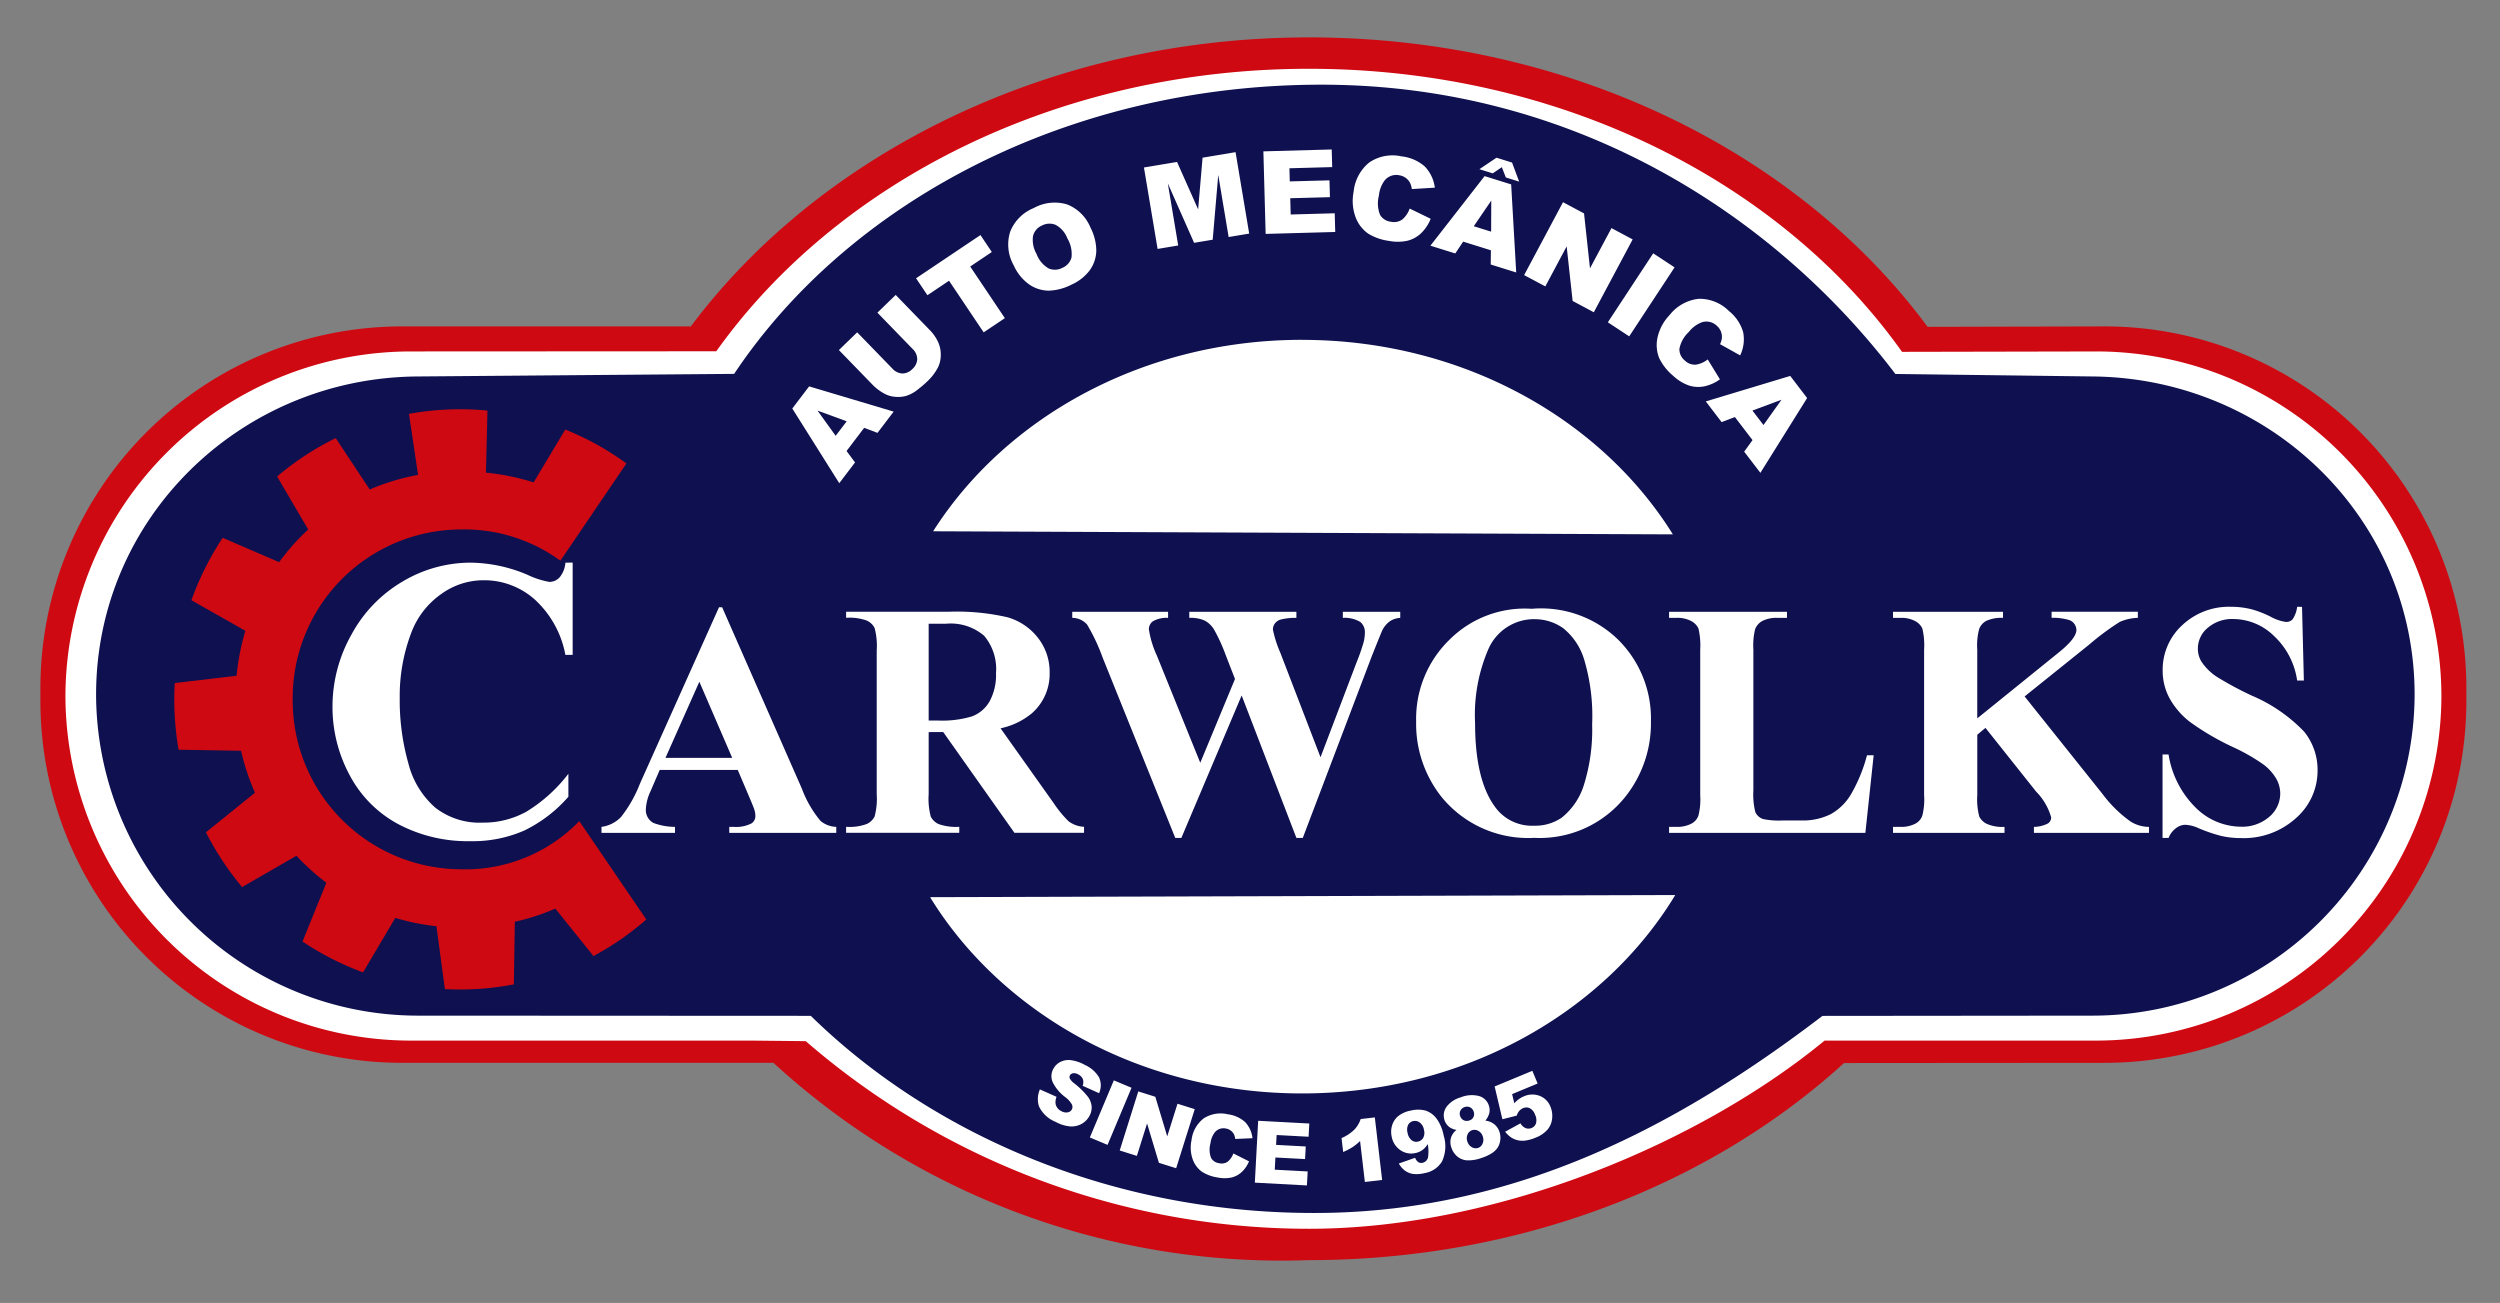 <svg xmlns="http://www.w3.org/2000/svg" xmlns:xlink="http://www.w3.org/1999/xlink" width="236" height="123" viewBox="0 0 236 123"><rect x="0" y="0" width="236" height="123" fill="#808080" stroke="none"/><defs><style>.a{fill:none;}.b,.f{fill:#fff;}.c{clip-path:url(#a);}.d{fill:#0e104f;}.d,.e,.f{fill-rule:evenodd;}.e{fill:#cf0912;}</style><clipPath id="a"><rect class="a" width="236" height="123" transform="translate(0 0.227)"/></clipPath></defs><g transform="translate(-1089.593 444.219)"><path class="b" d="M1170.151-401.278s19.527-26.4,57.207-26.4,56.657,27.778,56.657,27.778h23.1s28.328,4.676,27.778,34.1-28.878,32.729-28.878,32.729h-29.429s-18.152,18.519-49.689,18.7-48.864-18.61-48.864-18.61l-38.55.011s-32.11-3.4-31.216-35.1,34.792-32.385,34.792-32.385Z" transform="translate(-13.634 -12.047)"/><g transform="translate(1089.593 -444.446)"><g transform="translate(0 0)"><g class="c"><path class="d" d="M1286.249-326.772c-13.47,10.287-28.735,18.413-47.288,18.6-19.288.19-36.569-7.218-48.212-18.606l-37.168-.019a30.394,30.394,0,0,1-30.3-30.3c0-16.665,13.634-29.9,30.3-30.037l29.933-.245c10.857-16.287,31.619-27.3,55.447-27.3s42.77,12.294,54.174,27.309l18.715.236c16.663.209,30.3,13.371,30.3,30.037a30.4,30.4,0,0,1-30.3,30.3m-74.729-63.793c15.068,0,28.192,7.412,35.009,18.361l-69.833-.292C1209.163-383.313,1222.187-390.594,1237.121-390.594Zm35.234,52.409c-6.751,11.15-20,18.728-35.234,18.728-15.145,0-28.325-7.487-35.111-18.527Z" transform="translate(-1114.21 422.9)"/><path class="e" d="M1170.924-336.541h-32.269a32.623,32.623,0,0,1-32.529-32.528h0a32.63,32.63,0,0,1,32.529-32.528l28.912-.016c11.381-15.973,32.178-26.667,55.947-26.667,23.8,0,44.615,10.717,55.987,26.721l18.389-.038a32.6,32.6,0,0,1,32.528,32.528h0a32.626,32.626,0,0,1-32.528,32.528h-25.7c-11.751,9.675-30.925,17.764-48.678,17.764a72.53,72.53,0,0,1-47.5-17.711m-3.051,2.046a70.988,70.988,0,0,0,50.549,18.625c19.977,0,37.962-7.167,50.512-18.605l24.707-.02a34.156,34.156,0,0,0,34.045-34.045v-1.428a34.145,34.145,0,0,0-34.045-34.045l-16.816.041c-12.114-16.4-33.741-27.324-58.4-27.324-24.523,0-46.2,11.036-58.349,27.283h-27.355a34.145,34.145,0,0,0-34.045,34.045v1.428a34.145,34.145,0,0,0,34.045,34.045Z" transform="translate(-1099.949 435)"/><path class="f" d="M1228.814-247.141v8.709h-.686a9.4,9.4,0,0,0-2.894-5.228,7.168,7.168,0,0,0-4.8-1.816,6.82,6.82,0,0,0-4.1,1.354,7.8,7.8,0,0,0-2.732,3.545,16.777,16.777,0,0,0-1.113,6.228,21.815,21.815,0,0,0,.813,6.146,8.2,8.2,0,0,0,2.539,4.19,6.8,6.8,0,0,0,4.477,1.418,8.356,8.356,0,0,0,4.134-1.038,14.453,14.453,0,0,0,3.959-3.576v2.171a13.123,13.123,0,0,1-4.188,3.2,12.134,12.134,0,0,1-5.09.994,14.005,14.005,0,0,1-6.793-1.614,11.135,11.135,0,0,1-4.585-4.633,13.545,13.545,0,0,1-1.612-6.437,13.816,13.816,0,0,1,1.793-6.823,12.886,12.886,0,0,1,4.826-5.006,12.558,12.558,0,0,1,6.462-1.779,14.067,14.067,0,0,1,5.325,1.146,8.059,8.059,0,0,0,2.064.671,1.3,1.3,0,0,0,.975-.437,2.449,2.449,0,0,0,.542-1.38" transform="translate(-1174.755 300.478)"/><path class="f" d="M1460.965-231.628l.173,6.955h-.635a7.117,7.117,0,0,0-2.191-4.213,5.514,5.514,0,0,0-3.777-1.592,3.523,3.523,0,0,0-2.484.84,2.541,2.541,0,0,0-.919,1.933,2.35,2.35,0,0,0,.326,1.229,5.1,5.1,0,0,0,1.429,1.429,31.7,31.7,0,0,0,3.341,1.8,14.863,14.863,0,0,1,4.937,3.4,5.725,5.725,0,0,1,1.266,3.661,5.936,5.936,0,0,1-2.038,4.5,7.344,7.344,0,0,1-5.179,1.886,8.486,8.486,0,0,1-1.865-.2,14.719,14.719,0,0,1-2.2-.756,3.332,3.332,0,0,0-1.213-.3,1.49,1.49,0,0,0-.846.3,2.14,2.14,0,0,0-.725.94h-.567v-7.879h.567a9.01,9.01,0,0,0,2.611,5.069,6.1,6.1,0,0,0,4.16,1.749,3.91,3.91,0,0,0,2.747-.94,2.882,2.882,0,0,0,1.024-2.185,2.868,2.868,0,0,0-.394-1.434,4.58,4.58,0,0,0-1.192-1.313,18.155,18.155,0,0,0-2.831-1.623,24.525,24.525,0,0,1-4.092-2.385,7.283,7.283,0,0,1-1.917-2.2,5.451,5.451,0,0,1-.672-2.679,5.687,5.687,0,0,1,1.833-4.25,6.427,6.427,0,0,1,4.617-1.749,7.9,7.9,0,0,1,1.97.242,9.727,9.727,0,0,1,1.76.688,4.225,4.225,0,0,0,1.455.5.821.821,0,0,0,.63-.247,2.74,2.74,0,0,0,.431-1.182m-25.728,8.462,7.338,9.187a11.943,11.943,0,0,0,2.679,2.632,3.315,3.315,0,0,0,1.723.494v.567h-10.862v-.567a2.928,2.928,0,0,0,1.329-.326.681.681,0,0,0,.3-.567,5.61,5.61,0,0,0-1.418-2.432l-4.785-6.02-.772.646v5.694a6.34,6.34,0,0,0,.189,2.033,1.531,1.531,0,0,0,.7.683,3.643,3.643,0,0,0,1.681.289v.567h-10.526v-.567h.693a2.877,2.877,0,0,0,1.46-.326,1.374,1.374,0,0,0,.615-.741,6.222,6.222,0,0,0,.168-1.938v-13.725a6.8,6.8,0,0,0-.168-2,1.523,1.523,0,0,0-.683-.7,2.778,2.778,0,0,0-1.392-.3h-.693v-.573h10.385v.573a3.394,3.394,0,0,0-1.613.3,1.49,1.49,0,0,0-.63.725,5.942,5.942,0,0,0-.189,1.97v6.492l7.742-6.261q1.616-1.308,1.618-2.091a1.024,1.024,0,0,0-.662-.924,5.249,5.249,0,0,0-1.681-.215v-.573h8.142v.573a4.582,4.582,0,0,0-1.713.389,24.27,24.27,0,0,0-2.873,2.133Zm-14.25,5.552-.783,7.327h-18.531v-.567h.693a2.876,2.876,0,0,0,1.46-.326,1.4,1.4,0,0,0,.62-.741,6.387,6.387,0,0,0,.168-1.938v-13.725a6.981,6.981,0,0,0-.168-2,1.534,1.534,0,0,0-.688-.7,2.763,2.763,0,0,0-1.392-.3h-.693v-.573h11.13v.573h-.909a2.9,2.9,0,0,0-1.465.32,1.514,1.514,0,0,0-.63.741,6.45,6.45,0,0,0-.168,1.938v13.295a6.819,6.819,0,0,0,.184,2.038,1.221,1.221,0,0,0,.725.657,7.227,7.227,0,0,0,1.859.137h1.739a5.922,5.922,0,0,0,2.773-.583,5.122,5.122,0,0,0,1.912-1.849,14.83,14.83,0,0,0,1.534-3.724Zm-32.052-12.848a4.71,4.71,0,0,0-4.36,2.925,15.636,15.636,0,0,0-1.214,6.892q0,5.342,1.875,7.895a4.28,4.28,0,0,0,3.666,1.786,4.422,4.422,0,0,0,2.647-.767,6.358,6.358,0,0,0,2.106-3.152,17.414,17.414,0,0,0,.756-5.636,18.643,18.643,0,0,0-.772-6.193,6.043,6.043,0,0,0-1.965-2.9A4.624,4.624,0,0,0,1388.473-230.462Zm-.189-.982a10.429,10.429,0,0,1,8.1,2.9,10.477,10.477,0,0,1,3.115,7.742,11.124,11.124,0,0,1-2.322,6.986,10.338,10.338,0,0,1-8.7,4,10.549,10.549,0,0,1-8.709-3.819,11.07,11.07,0,0,1-2.432-7.154,10.408,10.408,0,0,1,3.162-7.748A10.054,10.054,0,0,1,1388.284-231.444Zm-12.449.289v.573a1.98,1.98,0,0,0-.982.32,2.366,2.366,0,0,0-.709.846c-.063.126-.383.919-.971,2.385l-6.54,17.224h-.6l-5.169-13.452-5.694,13.452h-.573l-6.86-17.034a17.878,17.878,0,0,0-1.465-3.11,1.861,1.861,0,0,0-1.4-.63v-.573h9.045v.573a2.539,2.539,0,0,0-1.45.331.928.928,0,0,0-.362.746,9.184,9.184,0,0,0,.751,2.474l4.1,10.127,3.278-7.91-.861-2.217a16.457,16.457,0,0,0-1.1-2.422,2.313,2.313,0,0,0-.882-.867,3.2,3.2,0,0,0-1.471-.263v-.573h10.111v.573a5.512,5.512,0,0,0-1.523.168,1.037,1.037,0,0,0-.509.362.971.971,0,0,0-.184.578,10.637,10.637,0,0,0,.693,2.169l3.8,9.88,3.4-8.945a18.784,18.784,0,0,0,.662-1.891,3.9,3.9,0,0,0,.126-.94,1.239,1.239,0,0,0-.431-.993,2.859,2.859,0,0,0-1.65-.389v-.573Zm-44.517,1.124v9.14h.877a9.8,9.8,0,0,0,3.2-.389,3.189,3.189,0,0,0,1.67-1.418,5.184,5.184,0,0,0,.609-2.668,4.86,4.86,0,0,0-1.119-3.525,4.842,4.842,0,0,0-3.593-1.14Zm0,10.232v5.851a6.481,6.481,0,0,0,.2,2.127,1.536,1.536,0,0,0,.73.7,4.97,4.97,0,0,0,1.959.263v.567h-10.684v-.567a4.714,4.714,0,0,0,1.965-.273,1.587,1.587,0,0,0,.725-.7,6.456,6.456,0,0,0,.2-2.122v-13.541a6.561,6.561,0,0,0-.2-2.133,1.517,1.517,0,0,0-.735-.7,4.829,4.829,0,0,0-1.954-.263v-.573h9.7a21.249,21.249,0,0,1,5.542.525,5.59,5.59,0,0,1,2.863,1.933,5.192,5.192,0,0,1,1.108,3.3,4.941,4.941,0,0,1-1.665,3.819,6.845,6.845,0,0,1-2.968,1.429l5.016,7.065a10.882,10.882,0,0,0,1.4,1.707,2.613,2.613,0,0,0,1.465.525v.567h-6.571l-6.724-9.513Zm-18.547,2.432-3.1-7.186-3.2,7.186Zm.525,1.14h-7.369l-.877,2.033a4.48,4.48,0,0,0-.431,1.675,1.385,1.385,0,0,0,.709,1.292,5.826,5.826,0,0,0,2.043.373v.567h-6.939v-.567a3.1,3.1,0,0,0,1.844-.935,12.1,12.1,0,0,0,1.786-3.146l7.464-16.651h.295l7.522,17.113a10.394,10.394,0,0,0,1.77,3.062,2.432,2.432,0,0,0,1.481.557v.567h-10.1v-.567h.415a3.151,3.151,0,0,0,1.707-.341.822.822,0,0,0,.341-.709,1.832,1.832,0,0,0-.095-.567c-.021-.095-.173-.478-.462-1.156Z" transform="translate(-1243.653 289.143)"/><path class="e" d="M1186.665-253.743l3.6,4.48a27.048,27.048,0,0,0,4.986-3.451L1188.925-262a14.944,14.944,0,0,1-11.253,4.544,15.92,15.92,0,0,1-15.8-16.039,15.919,15.919,0,0,1,15.8-16.038,15.427,15.427,0,0,1,9.471,2.949l6.232-9.181a26.742,26.742,0,0,0-5.772-3.2l-2.987,4.988a22.144,22.144,0,0,0-4.5-.92l.141-5.86q-1.276-.123-2.584-.124a26.8,26.8,0,0,0-4.825.437l.86,5.762a20.882,20.882,0,0,0-4.563,1.379l-3.213-4.855a26.956,26.956,0,0,0-5.531,3.624l2.936,5.006a20.853,20.853,0,0,0-2.743,3.083l-5.333-2.3a27.516,27.516,0,0,0-2.949,5.892l5.091,2.886a22.523,22.523,0,0,0-.827,4.243l-5.839.691c-.027.508-.042,1.02-.042,1.536a27.946,27.946,0,0,0,.405,4.756l5.9.1a21.662,21.662,0,0,0,1.311,3.96l-4.628,3.736a27.463,27.463,0,0,0,3.412,5.169l5.132-2.956a21.483,21.483,0,0,0,2.825,2.548l-2.252,5.548a26.743,26.743,0,0,0,5.713,2.914l3.044-5.146a20.771,20.771,0,0,0,3.883.789l.8,5.936q.709.037,1.427.038a26.749,26.749,0,0,0,5.081-.485l.093-5.914a20.244,20.244,0,0,0,3.819-1.241" transform="translate(-1134.241 339.741)"/><path class="f" d="M1458.984-365.965l1.7-2.386-2.746,1.021m.01,2.79-1.666-2.18-1.251.482-1.495-1.955,7.972-2.406,1.595,2.087-4.413,7.062-1.531-2Zm-4.229-7.617,1.153,1.88a3.9,3.9,0,0,1-1.486.663,2.9,2.9,0,0,1-1.446-.084,4.226,4.226,0,0,1-1.49-.919,5.026,5.026,0,0,1-1.306-1.655,3.3,3.3,0,0,1-.175-1.9,4.42,4.42,0,0,1,1.146-2.168,4.047,4.047,0,0,1,2.746-1.539,3.914,3.914,0,0,1,2.866,1.157,3.951,3.951,0,0,1,1.335,1.984,3.5,3.5,0,0,1-.28,2.2l-1.9-1.059a1.833,1.833,0,0,0,.172-.546,1.4,1.4,0,0,0-.087-.645,1.418,1.418,0,0,0-.391-.547,1.414,1.414,0,0,0-1.375-.341,2.8,2.8,0,0,0-1.268.929,2.926,2.926,0,0,0-.888,1.591,1.349,1.349,0,0,0,.506,1.094,1.343,1.343,0,0,0,1.039.4A2.4,2.4,0,0,0,1453.721-372.157Zm-5.146-10.017,2.017,1.326-4.283,6.513-2.017-1.326ZM1440.058-387l1.986,1.059.561,5.186,2.029-3.8,2,1.068-3.668,6.878-2-1.068-.563-5.15-2.014,3.776-2-1.066Zm-6.278-4.2,1.467.458.673,1.8-1.26-.393-.376-.969-.861.583-1.26-.393Zm-.507,6.981.012-2.932-1.652,2.42Zm-.021,1.76-2.62-.817-.744,1.116-2.349-.733,5.118-6.569,2.507.782.476,8.314-2.406-.751Zm-7.668-3.94,1.983.965a3.888,3.888,0,0,1-.9,1.358,2.9,2.9,0,0,1-1.264.707,4.219,4.219,0,0,1-1.75.026,5.024,5.024,0,0,1-1.992-.693,3.3,3.3,0,0,1-1.168-1.505,4.419,4.419,0,0,1-.2-2.444,4.047,4.047,0,0,1,1.487-2.774,3.915,3.915,0,0,1,3.039-.566,3.949,3.949,0,0,1,2.192.955,3.5,3.5,0,0,1,.947,2l-2.175.131a1.835,1.835,0,0,0-.148-.553,1.4,1.4,0,0,0-.42-.5,1.421,1.421,0,0,0-.623-.251,1.414,1.414,0,0,0-1.342.452,2.808,2.808,0,0,0-.57,1.466,2.928,2.928,0,0,0,.107,1.818,1.348,1.348,0,0,0,1.015.65,1.341,1.341,0,0,0,1.094-.218A2.392,2.392,0,0,0,1425.585-386.405Zm-13.811-5.4,6.451-.178.046,1.664-4.038.111.034,1.239,3.746-.1.044,1.589-3.746.1.042,1.535,4.156-.114.048,1.765-6.569.181Zm-11.274,1.523,3.125-.523,1.99,4.475.418-4.878,3.114-.522,1.288,7.688-1.94.325-.982-5.862-.523,6.114-1.756.294-2.482-5.611.982,5.862-1.946.326Zm-10.132,8.18a2.618,2.618,0,0,0,1.124,1.344,1.489,1.489,0,0,0,1.3-.048,1.487,1.487,0,0,0,.868-.972,2.889,2.889,0,0,0-.394-1.82,2.415,2.415,0,0,0-1.093-1.263,1.519,1.519,0,0,0-1.306.06,1.458,1.458,0,0,0-.834.968A2.621,2.621,0,0,0,1390.369-382.1Zm-2.181,1.025a4.017,4.017,0,0,1-.316-3.14,4,4,0,0,1,2.218-2.233,4.078,4.078,0,0,1,3.158-.345,3.941,3.941,0,0,1,2.207,2.19,4.8,4.8,0,0,1,.547,2.222,3.288,3.288,0,0,1-.615,1.8,4.385,4.385,0,0,1-1.748,1.37,5.006,5.006,0,0,1-2.152.559,3.308,3.308,0,0,1-1.837-.6A4.417,4.417,0,0,1,1388.188-381.077Zm-9.2,1.253,6.08-4.079,1.073,1.6-2.04,1.369,3.27,4.874-2,1.342-3.27-4.874-2.039,1.368Zm-3.648,3.247,1.726-1.674,3.237,3.336a3.918,3.918,0,0,1,.754,1.087,2.822,2.822,0,0,1,.264,1.241,2.7,2.7,0,0,1-.243,1.136,4.886,4.886,0,0,1-1.029,1.36,10.361,10.361,0,0,1-.947.807,3.223,3.223,0,0,1-1.026.556,2.836,2.836,0,0,1-1.063.093,2.466,2.466,0,0,1-.994-.287,4.658,4.658,0,0,1-1.078-.79l-3.237-3.335,1.726-1.675,3.314,3.415a1.362,1.362,0,0,0,.946.47,1.315,1.315,0,0,0,.955-.426,1.32,1.32,0,0,0,.454-.934,1.359,1.359,0,0,0-.445-.964Zm-2.9,10.256-2.753-1.009,1.713,2.377Zm1.648.618-1.66,2.185.8,1.079-1.489,1.959-4.434-7.048,1.589-2.091,7.98,2.382-1.525,2.007Z" transform="translate(-1292.51 406.314)"/><path class="b" d="M1496.493-70.268l3.56-1.477.5,1.2-2.411,1,.207.861a2.771,2.771,0,0,1,.421-.381,2.255,2.255,0,0,1,.46-.26,1.953,1.953,0,0,1,1.517-.055,1.782,1.782,0,0,1,1.016,1.024,2.272,2.272,0,0,1,.158,1.112,1.911,1.911,0,0,1-.431,1.042,2.8,2.8,0,0,1-1.115.76,3.88,3.88,0,0,1-.958.278,2,2,0,0,1-.773-.033,1.96,1.96,0,0,1-.621-.276,2.584,2.584,0,0,1-.54-.52l1.447-.795a1.008,1.008,0,0,0,.489.45.739.739,0,0,0,.562-.01.706.706,0,0,0,.42-.452,1.149,1.149,0,0,0-.089-.794,1.108,1.108,0,0,0-.5-.621.767.767,0,0,0-.641,0,.952.952,0,0,0-.376.281,1.291,1.291,0,0,0-.215.417l-1.355.346m-3.3,2.107a.879.879,0,0,0,.418.53.726.726,0,0,0,.587.068.7.7,0,0,0,.421-.4.9.9,0,0,0,.025-.673.887.887,0,0,0-.416-.532.726.726,0,0,0-.59-.069.7.7,0,0,0-.429.39A.9.9,0,0,0,1493.922-65.06Zm-.688-2.421a.654.654,0,0,0,.332.406.693.693,0,0,0,.54.02.615.615,0,0,0,.381-.316.645.645,0,0,0,.027-.506.668.668,0,0,0-.33-.411.653.653,0,0,0-.517-.032.654.654,0,0,0-.4.325A.65.65,0,0,0,1493.234-67.481Zm-.343,1.317a1.531,1.531,0,0,1-.669-.262,1.347,1.347,0,0,1-.47-.676,1.4,1.4,0,0,1,.288-1.355,2.541,2.541,0,0,1,1.246-.779,2.762,2.762,0,0,1,1.787-.108,1.376,1.376,0,0,1,.879.9,1.319,1.319,0,0,1,.013.771,1.838,1.838,0,0,1-.352.633,1.64,1.64,0,0,1,.859.355,1.534,1.534,0,0,1,.478.718,1.719,1.719,0,0,1,.06.842,1.642,1.642,0,0,1-.289.712,2.015,2.015,0,0,1-.6.514,4.241,4.241,0,0,1-.857.38,3.608,3.608,0,0,1-1.418.228,1.606,1.606,0,0,1-.907-.386,1.821,1.821,0,0,1-.536-.828,1.529,1.529,0,0,1-.04-.9A1.521,1.521,0,0,1,1492.891-66.165Zm-3.073-.014a1.081,1.081,0,0,0-.392-.676.749.749,0,0,0-.626-.139.684.684,0,0,0-.473.352,1.076,1.076,0,0,0-.054.76,1.121,1.121,0,0,0,.376.686.7.7,0,0,0,.6.137.742.742,0,0,0,.505-.368A1.037,1.037,0,0,0,1489.818-66.179Zm-2.371,3.186,1.537-.54a.842.842,0,0,0,.311.417.533.533,0,0,0,.393.057.674.674,0,0,0,.513-.514,3.677,3.677,0,0,0-.027-1.253,1.986,1.986,0,0,1-.492.556,1.687,1.687,0,0,1-.664.288,1.778,1.778,0,0,1-1.416-.263,1.949,1.949,0,0,1-.828-1.266,2.087,2.087,0,0,1,.043-1.1,1.806,1.806,0,0,1,.587-.869,2.667,2.667,0,0,1,1.133-.5,2.849,2.849,0,0,1,1.439-.005,2.118,2.118,0,0,1,1.032.755,4.014,4.014,0,0,1,.678,1.626,3.381,3.381,0,0,1-.159,2.407,2.365,2.365,0,0,1-1.648,1.111,3.046,3.046,0,0,1-1.11.077,1.721,1.721,0,0,1-.755-.318A2.131,2.131,0,0,1,1487.447-62.993Zm-2.267-4.352.69,5.905-1.63.19-.452-3.864a4.881,4.881,0,0,1-.71.574,6.061,6.061,0,0,1-.887.463l-.154-1.314a3.966,3.966,0,0,0,1.2-.79,2.638,2.638,0,0,0,.606-1.008Zm-11.013.319,4.828.259-.067,1.248-3.018-.162-.05.93,2.8.15-.064,1.191-2.8-.15-.062,1.15,3.107.167-.071,1.321-4.917-.264Zm-2.341,3.085,1.478.745a2.89,2.89,0,0,1-.688,1.008,2.17,2.17,0,0,1-.956.516,3.191,3.191,0,0,1-1.314,0,3.785,3.785,0,0,1-1.489-.542,2.477,2.477,0,0,1-.858-1.14,3.3,3.3,0,0,1-.124-1.833,3.036,3.036,0,0,1,1.146-2.062,2.946,2.946,0,0,1,2.288-.388,2.97,2.97,0,0,1,1.634.741,2.626,2.626,0,0,1,.687,1.515l-1.63.072a1.351,1.351,0,0,0-.106-.413,1.047,1.047,0,0,0-.311-.377,1.06,1.06,0,0,0-.464-.195,1.064,1.064,0,0,0-1.014.322,2.094,2.094,0,0,0-.443,1.089,2.179,2.179,0,0,0,.06,1.362,1.015,1.015,0,0,0,.755.5,1,1,0,0,0,.823-.151A1.8,1.8,0,0,0,1471.825-63.94Zm-8.976-5.857,1.609.505,1.124,3.738.969-3.08,1.628.512-1.754,5.578-1.628-.512-1.117-3.717-.963,3.063-1.62-.51Zm-2.308-1.044,1.672.7-2.264,5.391-1.672-.7Zm-6.976.855,1.57.7a1.287,1.287,0,0,0-.092.667.957.957,0,0,0,.543.683.878.878,0,0,0,.611.115.544.544,0,0,0,.381-.276.538.538,0,0,0,.013-.452,2.308,2.308,0,0,0-.661-.728,3.909,3.909,0,0,1-1.172-1.413,1.422,1.422,0,0,1,.07-1.235,1.528,1.528,0,0,1,.625-.632,1.721,1.721,0,0,1,.988-.195,3.677,3.677,0,0,1,1.38.463,2.931,2.931,0,0,1,1.321,1.161,1.8,1.8,0,0,1,.005,1.5l-1.552-.7a.922.922,0,0,0,.016-.644.91.91,0,0,0-.448-.438.731.731,0,0,0-.483-.1.409.409,0,0,0-.292.215.329.329,0,0,0,0,.282,1.442,1.442,0,0,0,.435.47,7.522,7.522,0,0,1,1.262,1.243,1.773,1.773,0,0,1,.361.92,1.641,1.641,0,0,1-.195.875,1.861,1.861,0,0,1-.755.776,1.953,1.953,0,0,1-1.1.235,3.5,3.5,0,0,1-1.36-.434,2.9,2.9,0,0,1-1.564-1.465A2.262,2.262,0,0,1,1453.564-69.987Z" transform="translate(-1355.399 173.057)"/></g></g></g></g></svg>
